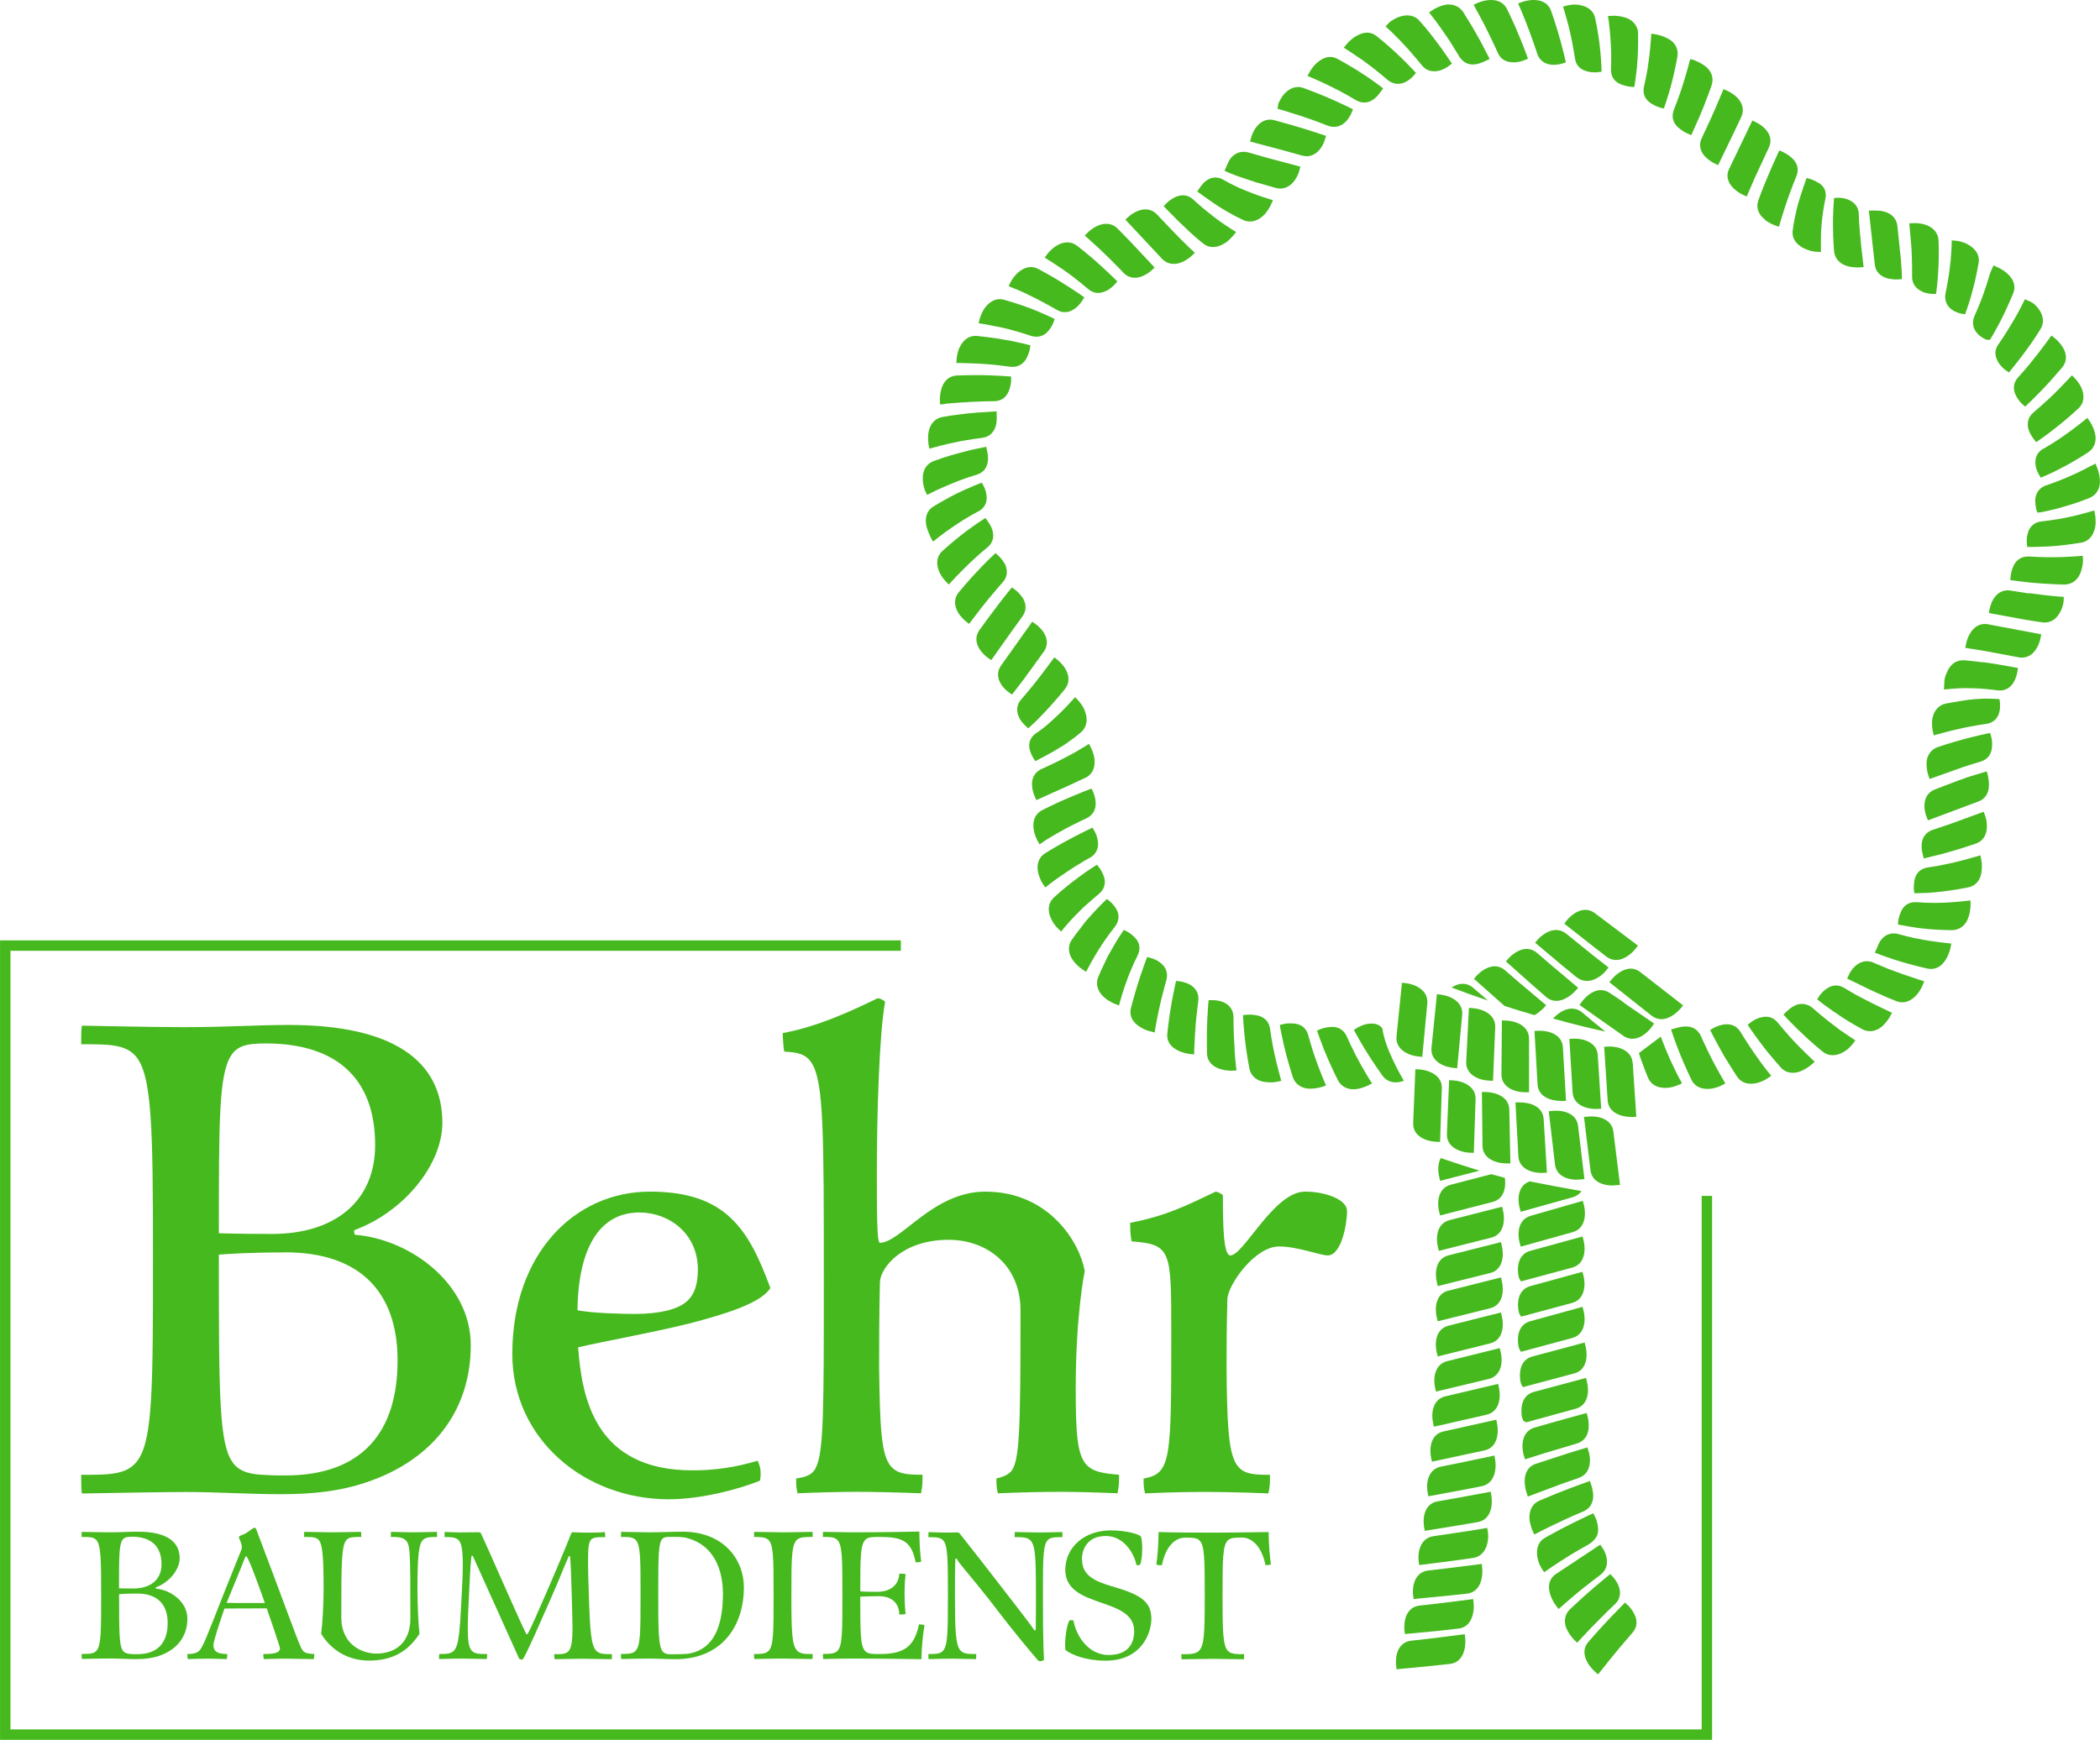 <?xml version="1.0" encoding="UTF-8"?>
<svg id="Ebene_2" data-name="Ebene 2" xmlns="http://www.w3.org/2000/svg" viewBox="0 0 239.59 198.56">
  <g id="Ebene_1-2" data-name="Ebene 1">
    <polyline points="102.78 107.91 .6 107.91 .6 197.96 194.74 197.96 194.74 136.48" style="fill: none; stroke: #46b91e; stroke-miterlimit: 10; stroke-width: 1.19px;"/>
    <path d="M32.56,142.93c-4.18,0-6.48.17-7.59.25,0,15.9,0,21.65,1.62,23.77.68.93,1.79,1.27,3.24,1.35,1.28.08,1.79.08,2.73.08,8.87,0,12.8-5.07,12.8-13.11s-4.52-12.35-12.8-12.35M30.34,119.08c-1.96,0-3.24.17-4.01,1.44-1.36,2.2-1.36,7.53-1.36,20.22,0,0,2.47.08,6.06.08,7.17,0,11.77-3.72,11.77-10.15,0-7.7-4.52-11.59-12.46-11.59M9.35,170.42c-.09-.34-.09-1.35-.09-2.11,3.33,0,5.29,0,6.48-1.69,1.71-2.45,1.71-8.54,1.71-23.26s-.09-20.81-2.05-22.92c-1.19-1.27-3.07-1.27-6.14-1.27,0-.76,0-1.78.09-2.12,0,0,8.19.17,11.6.17,5.12,0,8.19-.25,12.03-.25,11.69,0,17.49,3.98,17.49,11.17,0,4.74-4.35,10.15-10.07,12.26,0,.17,0,.34.09.51,6.31.51,13.22,5.58,13.22,12.61,0,7.61-4.52,13.45-12.71,15.9-2.3.68-4.95,1.1-8.87,1.1s-7.42-.25-10.84-.25c-1.88,0-7.25.08-11.94.17" style="fill: #46b91e;"/>
    <path d="M65.88,149.53c1.71.34,5.21.42,6.49.42,2.9,0,4.86-.51,5.89-1.35,1.02-.84,1.36-2.11,1.36-3.72,0-4.14-3.33-6.51-6.66-6.51-4.86,0-7,4.57-7.08,11.17M79.02,167.8c2.56,0,4.86-.34,7.42-1.1.26.59.34.93.34,1.44,0,.25,0,.51-.09.85-2.56,1.01-6.74,2.11-10.41,2.11-9.56,0-17.83-6.85-17.83-16.58,0-11.42,7.08-18.53,15.7-18.53s11.26,4.23,13.74,11c-1.02,1.69-5.03,2.96-9.3,4.06-4.44,1.1-9.38,1.95-12.63,2.71.43,5.84,1.96,14.04,13.05,14.04" style="fill: #46b91e;"/>
    <path d="M115.32,167.97c1.02-1.19,1.11-4.65,1.11-18.44,0-5.16-3.84-8.04-8.19-8.04-5.29,0-7.76,3.13-7.85,4.82-.09,3.89-.09,7.19-.09,9.81.09,7.02.26,9.98,1.37,11.25.77.84,1.79.93,3.58.93,0,1.1,0,1.18-.17,2.12-2.13-.09-5.46-.17-7.34-.17s-4.86.08-6.74.17c-.17-.59-.17-1.18-.17-1.69,1.02-.17,1.79-.34,2.22-1.18.94-1.78.94-6.6.94-21.49,0-16.66,0-22.5-1.36-24.7-.68-1.1-1.62-1.27-3.16-1.35-.09-.42-.17-1.69-.17-2.11,4.01-.76,7.51-2.37,10.83-3.98.34,0,.85.34.85.42-.68,3.72-.94,13.11-.94,19.37,0,4.57,0,8.12.34,8.12,2.39,0,6.06-5.84,12.03-5.84,7.25,0,10.75,5.75,11.35,9.05,0,0-1.03,4.9-1.03,13.37,0,5.24.17,7.53,1.19,8.71.77.85,1.88,1.02,3.75,1.18,0,1.1,0,1.18-.17,2.12-1.79-.09-4.78-.17-6.66-.17s-5.03.08-6.99.17c-.17-.59-.17-1.18-.17-1.69.68-.17,1.19-.34,1.62-.76" style="fill: #46b91e;"/>
    <path d="M153.69,138.19c0,1.35-.6,5.08-2.22,5.08-.85,0-3.41-1.02-5.55-1.02-2.73,0-5.8,4.31-5.89,6.01-.09,3.89-.09,5.25-.09,7.87.09,11.76.6,12.18,4.95,12.18,0,1.1,0,1.18-.17,2.12,0,0-3.92-.17-7.34-.17s-6.74.17-6.74.17c-.17-.59-.17-1.18-.17-1.69,3.16-.59,3.16-2.11,3.16-16.75,0-9.3,0-9.98-4.52-10.32-.09-.42-.17-1.02-.17-2.12,4.01-.76,6.4-1.95,9.73-3.55.34,0,.85.34.85.42,0,3.64.08,6.85.85,6.85,1.54,0,4.95-7.28,8.53-7.28,2.39,0,4.78.93,4.78,2.2" style="fill: #46b91e;"/>
    <path d="M15.65,181.86c-1.14,0-1.76.05-2.06.07,0,4.32,0,5.88.44,6.46.19.25.49.34.88.37.35.02.49.02.74.02,2.41,0,3.48-1.38,3.48-3.56s-1.23-3.36-3.48-3.36M15.04,175.38c-.53,0-.88.05-1.09.39-.37.6-.37,2.05-.37,5.49,0,0,.67.02,1.65.02,1.95,0,3.2-1.01,3.2-2.76,0-2.09-1.23-3.15-3.39-3.15M9.34,189.33c-.02-.09-.02-.37-.02-.58.9,0,1.44,0,1.76-.46.46-.67.46-2.32.46-6.32s-.02-5.65-.56-6.23c-.32-.34-.83-.34-1.67-.34,0-.21,0-.48.02-.58,0,0,2.22.05,3.15.05,1.39,0,2.22-.07,3.27-.07,3.18,0,4.75,1.08,4.75,3.03,0,1.29-1.18,2.76-2.73,3.33,0,.05,0,.09.02.14,1.72.14,3.59,1.52,3.59,3.42,0,2.07-1.23,3.65-3.45,4.32-.63.18-1.35.3-2.41.3s-2.02-.07-2.94-.07c-.51,0-1.97.02-3.25.05" style="fill: #46b91e;"/>
    <path d="M25.86,182.92c.56.02,1.41.02,4.36.02-.86-2.44-1.76-4.87-2.09-5.33-.07,0-.12.02-.16.11-.72,1.84-1.48,3.61-2.11,5.19M27.58,176.51c0-.44-.32-.92-.32-1.06,0-.16.12-.18.42-.3.63-.23,1.14-.8,1.34-.8.09,0,.14.05.19.11,2.94,7.74,4.66,12.57,5.12,13.54.3.62.53.71,1.53.76,0,.16,0,.37-.07.58-1.28-.02-2.71-.05-3.22-.05s-1.62.02-2.46.05c-.07-.21-.07-.41-.07-.58,1.18,0,1.9-.11,1.9-.64,0-.07-.02-.14-.05-.23-.23-.76-.81-2.5-1.46-4.34-3.39,0-4.33.02-4.82.02-.16.44-.28.8-.4,1.17-.63,1.88-.86,2.78-.86,2.96,0,.6.23,1.06,1.58,1.06,0,.16,0,.37-.07.58-.67-.02-1.62-.05-2.13-.05s-1.53.02-2.29.05c-.07-.21-.07-.41-.07-.58,1.18,0,1.39-.34,1.65-.78.53-.9,1.71-4.23,4.38-10.78.14-.3.19-.51.19-.69" style="fill: #46b91e;"/>
    <path d="M39.68,175.61c-.74.46-.74,2.57-.74,8.96,0,3.17,2.43,4.14,4.01,4.14,1.92,0,3.87-1.03,3.87-4.02,0-8.07,0-8.5-.65-9.01-.35-.25-.79-.28-1.58-.28,0-.39.02-.58.02-.58.86.02,1.97.05,2.48.05s1.74-.02,2.76-.05c0,0,.02.25.02.58-.74,0-1.14.02-1.48.23-.6.37-.76,1.72-.76,5.65,0,1.75.09,4,.23,5.17-1.41,2.16-3.27,3.06-5.75,3.06-2.22,0-4.22-1.03-5.47-3.06.16-1.17.28-3.42.28-5.17,0-3.86-.14-5.22-.65-5.63-.35-.25-.79-.25-1.58-.25,0-.39.02-.58.02-.58,1.18.02,2.57.05,3.08.05s2.04-.02,3.41-.05c0,0,.02.25.02.58-.74,0-1.2,0-1.55.21" style="fill: #46b91e;"/>
    <path d="M64.92,177.54c-.44.96-1.07,2.6-1.88,4.44-1.02,2.3-3.22,7.42-3.45,7.42-.14,0-.28-.05-.35-.09-1.99-4.37-3.99-8.89-5.31-11.77-.05,0-.09.02-.14.05-.12,1.01-.19,2.6-.28,4.39-.09,1.65-.14,2.92-.14,3.86,0,1.45.12,2.18.46,2.55.35.37.9.37,1.76.37-.02.18-.02.44-.05.57-1.02-.02-2.25-.05-2.76-.05s-1.72.02-2.69.05c0-.09,0-.37.02-.57.83,0,1.34-.02,1.69-.39.56-.62.67-2.21.88-6.39.07-1.33.12-2.39.12-3.24,0-1.86-.12-2.67-.53-3.03-.32-.27-.81-.3-1.55-.3,0-.21,0-.48.02-.58.46.02,1.25.05,1.76.05s1.74-.02,2.04-.02c.19,0,.28,0,.35.16,1.23,2.66,4.15,9.44,5.17,11.49,0,0,.12,0,.14-.05.49-.87,1.23-2.64,2.04-4.48.79-1.79,2.5-5.84,2.94-7.01.05-.07.09-.11.21-.11.3,0,.86.05,1.58.05s1.65-.02,2.04-.07c.02.14.05.39.05.58-.67,0-1.11,0-1.41.14-.53.25-.56.96-.56,2.96,0,.9.05,2.05.09,3.47.14,4.21.26,5.81.86,6.41.37.37.9.37,1.76.37.02.09.02.18.02.28s0,.21-.02.3c-1.3-.02-2.76-.05-3.27-.05s-1.97.02-3.25.05c-.02-.09-.05-.37-.05-.57.83,0,1.37,0,1.67-.39s.42-1.13.42-2.62c0-.94-.05-2.16-.09-3.77-.07-1.98-.09-3.4-.19-4.39-.07-.02-.12-.05-.14-.05" style="fill: #46b91e;"/>
    <path d="M78.82,188.67c2.57-.57,3.66-3.01,3.66-6.8,0-2.76-1.07-5.54-4.06-6.34-.51-.14-1.23-.14-1.86-.14-.46,0-.76,0-.97.21-.46.44-.49,1.82-.49,6.11s.02,6.05.46,6.69c.19.28.46.37.86.39.56,0,1.92,0,2.39-.11M84.87,181.15c0,4.44-2.53,8.2-7.81,8.2-1.11,0-2.02-.07-2.94-.07-.51,0-1.97.02-3.25.05-.02-.09-.02-.37-.02-.58.74,0,1.25,0,1.58-.28.65-.53.65-2.05.65-6.5,0-4,0-5.56-.51-6.18-.33-.39-.86-.39-1.72-.39,0-.21,0-.48.02-.58,1.23.02,2.64.05,3.15.05,1.39,0,2.83-.07,3.87-.07,4.64,0,6.98,3.15,6.98,6.34" style="fill: #46b91e;"/>
    <path d="M90.96,188.39c.37.37.9.37,1.76.37,0,.18,0,.44-.02.57-1.37-.02-2.9-.05-3.41-.05s-1.97.02-3.24.05c-.02-.09-.02-.37-.02-.57.79,0,1.32-.02,1.65-.35.58-.57.58-2.14.58-6.43s-.02-5.75-.63-6.28c-.32-.27-.83-.3-1.6-.3,0-.21,0-.48.02-.58,1.27.02,2.73.05,3.24.05s2.04-.02,3.41-.05c.02.14.02.39.02.58-.79,0-1.3,0-1.67.23-.74.48-.76,1.95-.76,6.34s.07,5.81.67,6.41" style="fill: #46b91e;"/>
    <path d="M98.73,175.73c-.56.53-.58,1.98-.58,5.88.53.05,1.48.05,1.97.05,1.25,0,2.41-.6,2.48-2.07.26,0,.4,0,.72.04,0,0-.12.99-.12,2.18,0,1.29.12,2.39.12,2.39-.32.05-.37.05-.72.05-.02-1.24-.79-2.09-2.34-2.09-.56,0-1.58.02-2.11.05,0,4.02,0,5.58.53,6.18.32.37.83.37,1.67.37,2.76,0,3.96-.8,4.5-3.38.21,0,.51.02.63.09-.19,1.01-.35,2.73-.35,3.88,0,0-4.33-.07-7.97-.07-.51,0-1.97.02-3.25.05-.02-.09-.02-.37-.02-.58.83,0,1.37-.02,1.69-.39.53-.62.53-2.2.53-6.39s-.02-5.65-.58-6.23c-.33-.34-.83-.34-1.65-.34,0-.21,0-.48.02-.58,1.27.02,2.73.05,3.25.05.93,0,4.26,0,7.74-.09,0,1.15.09,2.67.21,3.43-.12.07-.42.09-.63.09-.49-2.44-1.48-2.9-4.13-2.9-.79,0-1.3,0-1.62.32" style="fill: #46b91e;"/>
    <path d="M118.17,186.02c.02-1.01.02-2.25.02-4.04,0-4.3-.05-5.77-.74-6.28-.37-.28-.88-.28-1.69-.28,0-.32.02-.58.02-.58,1,.02,2.2.05,2.71.05s1.72-.02,2.71-.05c0,0,.02.18.02.58-.74,0-1.25,0-1.58.25-.65.51-.65,1.98-.65,6.3,0,2.94.02,4.57.05,5.56.02,1.08.07,1.43.07,1.91-.14.07-.26.14-.44.14-.14,0-.23-.07-.32-.18-2.62-3.06-4.33-5.35-5.66-7.06-2.02-2.57-3.29-3.91-3.55-4.48-.07,0-.12.02-.14.05-.05,1.01-.05,2.28-.05,4.07,0,4.04.07,5.68.6,6.34.35.44.93.44,1.83.44,0,.18,0,.44-.02.58-1-.02-2.22-.05-2.73-.05s-1.72.02-2.69.05c-.02-.09-.02-.37-.02-.58.7,0,1.18,0,1.51-.23.7-.48.72-1.98.72-6.55,0-4.07-.02-5.63-.56-6.21-.33-.34-.83-.34-1.67-.34,0-.39.02-.58.02-.58.65.02,1.58.05,2.09.05s.83-.02,1.14-.02c.19,0,.23.02.35.16,1.11,1.4,3.18,4.04,4.36,5.58,1.88,2.44,3.59,4.62,4.15,5.45.05,0,.09-.02.14-.05" style="fill: #46b91e;"/>
    <path d="M123.46,178.03c0,1.72,1.39,2.41,3.36,2.99,3.2.92,4.54,1.68,4.54,3.72,0,1.59-1.09,4.78-5.22,4.78-2.25,0-3.85-.67-4.57-1.2-.05-.18-.05-.41-.05-.64,0-1.17.33-2.78.56-2.78.12,0,.25,0,.39.02.33,1.89,1.78,3.95,4.01,3.95s2.92-1.31,2.92-2.73c0-3.98-7.86-2.48-7.86-6.99,0-2.55,2.16-4.5,5.19-4.5,1.78,0,3.36.46,3.45.73.09.3.14.8.14,1.33,0,.92-.14,1.91-.35,1.91-.11,0-.28,0-.32-.02-.19-1.15-1.34-3.31-3.48-3.31s-2.74,1.54-2.74,2.73" style="fill: #46b91e;"/>
    <path d="M145.01,178.53c-.12.07-.42.09-.63.09-.49-2.44-1.79-3.15-2.62-3.15-.79,0-1.3,0-1.65.3-.6.53-.63,2.05-.63,6.23s.02,5.93.7,6.48c.37.3.93.3,1.76.3,0,.39-.02.58-.02.58-1.41-.02-2.97-.05-3.48-.05s-2.13.02-3.64.05c0,0-.02-.25-.02-.58.9,0,1.48,0,1.88-.28.76-.53.79-2.07.79-6.5,0-4.07-.02-5.61-.58-6.18-.32-.34-.86-.34-1.69-.34-.9,0-2.13.71-2.62,3.15-.21,0-.51-.02-.63-.09.14-.9.25-2.55.25-3.7,1.44.05,4.24.07,6.26.07.51,0,3.34-.02,6.3-.07,0,1.15.12,2.8.26,3.7" style="fill: #46b91e;"/>
    <path d="M149.44,123.75h0s0,0,0,0ZM150.42,121.74c-.22-.58-.53-1.48-.58-1.65h0c-.19-.58-.38-1.23-.58-1.95-.22-.82-.81-1.28-1.7-1.34-.28-.01-.56-.01-.73,0-.21.02-.36.06-.36.06l-.46.11.08.46s.17.89.37,1.77c.2.87.43,1.69.44,1.72.17.62.39,1.37.6,2,.26.81,1.01,1.32,1.94,1.32h.08c.56,0,1.06-.13,1.25-.19l.52-.17-.21-.49s-.38-.91-.66-1.65" style="fill: #46b91e;"/>
    <path d="M154.67,123.79h0s0,0,0,0ZM155.34,121.65c-.38-.68-.83-1.53-.83-1.56-.27-.53-.57-1.15-.86-1.82-.35-.77-1-1.15-1.89-1.07-.3.03-.55.07-.72.12-.21.05-.34.11-.34.11l-.44.18.15.44s.3.85.63,1.69c.33.82.69,1.61.7,1.64.26.58.59,1.28.9,1.89.33.65.98,1.04,1.75,1.04.12,0,.24,0,.37-.03h.08c.39-.07.82-.21,1.2-.39h.02s.47-.25.47-.25l-.28-.45s-.47-.76-.91-1.54" style="fill: #46b91e;"/>
    <path d="M144.37,123h0s0,0,0,0ZM146.05,122.84c-.06-.18-.32-1.17-.45-1.72-.09-.37-.34-1.48-.37-1.71h0c-.12-.62-.23-1.3-.33-2-.12-.84-.65-1.37-1.52-1.54-.3-.05-.55-.08-.73-.08h-.08c-.17,0-.29.01-.29.01l-.47.05.03.46s.05.9.14,1.8c.09.87.21,1.71.22,1.76.09.65.22,1.42.34,2.06.16.84.83,1.43,1.76,1.55h.08c.16.03.33.04.5.04s.45,0,.76-.06l.54-.11-.14-.51h0Z" style="fill: #46b91e;"/>
    <path d="M140.87,119.86c-.07-.89-.1-1.76-.1-1.76-.03-.71-.04-1.46-.04-1.99,0-.83-.43-1.46-1.24-1.77-.5-.19-.99-.2-1.14-.2h-.46s-.04.45-.04.45c0,0-.07.89-.11,1.76-.04.87-.05,1.78-.05,1.79,0,.67,0,1.45.02,2.09.01.59.29,1.38,1.54,1.78.53.17,1.04.18,1.23.18l.59-.02-.06-.53s-.1-.91-.16-1.79" style="fill: #46b91e;"/>
    <path d="M135.73,112.35c-.47-.25-.96-.34-1.1-.35l-.45-.06-.1.44s-.19.87-.35,1.73c-.16.86-.29,1.76-.29,1.77-.1.68-.2,1.45-.26,2.07-.07.59.1,1.41,1.28,1.97.51.24,1,.32,1.2.35l.59.06v-.53s.04-.91.09-1.79c.05-.9.14-1.76.14-1.76.07-.72.16-1.46.23-1.98.12-.82-.23-1.51-.99-1.92" style="fill: #46b91e;"/>
    <path d="M132.36,109.84c-.41-.31-.88-.46-1.03-.5l-.45-.12-.16.42s-.31.83-.59,1.67c-.28.83-.54,1.7-.54,1.71-.19.65-.4,1.4-.56,2.02-.15.57-.1,1.41.99,2.13.47.31.95.46,1.13.51l.58.15.09-.53s.15-.9.34-1.76c.18-.87.38-1.72.39-1.72.18-.72.37-1.44.51-1.93.24-.8-.01-1.52-.7-2.04" style="fill: #46b91e;"/>
    <path d="M127.2,105.76c.5-.65.55-1.4.14-2.05-.27-.47-.66-.8-.7-.83l-.35-.29-.32.31s-.66.64-1.25,1.29c-.71.77-1.03,1.15-1.19,1.4-.52.65-.99,1.29-1.26,1.68-.48.7-.41,1.6.21,2.41.43.56.97.92.97.92l.46.31.26-.49c.08-.15.47-.88.88-1.56.22-.36.45-.73.64-1.02l.31-.46c.36-.53.81-1.13,1.2-1.62" style="fill: #46b91e;"/>
    <path d="M129.48,107c-.35-.39-.78-.63-.86-.67l-.4-.21-.25.37c-.13.19-.55.83-.94,1.52-.53.9-.76,1.34-.87,1.61-.37.73-.69,1.46-.87,1.91-.32.78-.06,1.65.71,2.31.54.46,1.14.7,1.14.7l.52.21.15-.53c.04-.16.27-.95.53-1.71.13-.38.28-.79.41-1.13l.21-.51c.24-.6.55-1.28.83-1.83.36-.74.25-1.48-.3-2.03" style="fill: #46b91e;"/>
    <path d="M123.86,103.33c.63-.58,1.27-1.11,1.51-1.31.63-.52.83-1.23.57-2.01-.17-.5-.45-.89-.51-.97l-.28-.36-.39.25s-.76.49-1.48,1.02c-.67.48-1.31,1-1.43,1.09-.6.48-1.21,1.01-1.61,1.38-.64.59-.76,1.48-.34,2.38.17.39.38.68.49.82.16.2.28.31.28.31l.39.38.35-.42s.58-.7,1.19-1.33c.59-.62,1.18-1.17,1.24-1.23l.02-.02Z" style="fill: #46b91e;"/>
    <path d="M124.35,97.89c.71-.4,1.04-1.11.9-1.93-.08-.61-.36-1.09-.37-1.1l-.23-.41-.42.2s-.81.39-1.6.8c-.8.41-1.58.86-1.59.86-.64.36-1.34.77-1.81,1.07-.72.46-1.01,1.29-.78,2.23.09.4.24.72.31.87.11.22.2.36.2.36l.3.44.42-.33s.7-.55,1.44-1.05c.72-.5,1.47-.97,1.48-.98.87-.55,1.65-.99,1.74-1.04" style="fill: #46b91e;"/>
    <path d="M119.03,96.06s.75-.49,1.53-.93c.74-.43,1.54-.85,1.56-.85.76-.39,1.5-.74,1.82-.89.74-.34,1.13-1.01,1.06-1.85-.03-.62-.27-1.12-.27-1.12l-.19-.43-.44.17s-.84.32-1.66.67c-.83.34-1.65.72-1.66.72-.67.31-1.4.66-1.89.91-.76.4-1.12,1.2-.96,2.16.06.43.19.76.24.89.09.23.17.37.17.38l.26.47.45-.29Z" style="fill: #46b91e;"/>
    <path d="M118.24,91.31l3.73-1.68c.7-.32,1.39-.65,1.86-.87h.02c.76-.37,1.13-1.14,1.02-2.11-.07-.64-.33-1.18-.38-1.28l-.25-.48-.49.31c-.54.33-1.06.64-1.51.88-.78.42-1.57.81-1.58.82-.82.4-1.56.74-1.85.87-.53.25-1.14.78-1.06,1.93.04.56.24,1.06.29,1.16l.2.46Z" style="fill: #46b91e;"/>
    <path d="M118.1,86.87l.41-.21c.27-.14.93-.48,1.58-.85.45-.26.87-.52,1.08-.65l.48-.31c.61-.42,1.27-.92,1.71-1.31.36-.32.58-.76.61-1.28.03-.46-.1-.86-.21-1.16-.1-.28-.26-.55-.47-.83-.15-.2-.26-.32-.26-.32l-.37-.39-.36.4s-.62.69-1.23,1.29c-.64.63-1.3,1.21-1.3,1.21-.55.5-1.15.95-1.54,1.2-.46.31-.97.89-.76,1.85.11.45.33.85.4.96l.24.39Z" style="fill: #46b91e;"/>
    <path d="M117.64,82.82s.67-.61,1.28-1.26c.62-.64,1.21-1.3,1.23-1.33.6-.67,1.11-1.3,1.33-1.57l.02-.03c.53-.66.54-1.49.03-2.34-.35-.56-.82-.93-.84-.95l-.4-.32-1.38,1.85c-.54.71-1.1,1.4-1.1,1.4-.57.7-1.09,1.31-1.29,1.54-.38.42-.72,1.13-.22,2.13.27.51.66.85.67.87l.34.31.34-.31Z" style="fill: #46b91e;"/>
    <path d="M119.03,72.11c-.32-.46-.73-.78-.85-.87l-.41-.29-3.55,4.99c-.48.67-.47,1.46.03,2.2.34.52.8.84.82.85l.39.28,1.38-1.8,2.26-3.12c.48-.67.45-1.49-.08-2.25" style="fill: #46b91e;"/>
    <path d="M116.63,68.17c-.3-.46-.69-.77-.8-.85l-.38-.29-.3.37s-.57.7-1.11,1.41l-1.08,1.43-1.22,1.67c-.48.68-.46,1.48.08,2.26.37.53.84.87.86.88l.41.29,2.35-3.32,1.2-1.66c.49-.66.49-1.44,0-2.2" style="fill: #46b91e;"/>
    <path d="M114.61,64.32c-.11-.22-.27-.44-.44-.63-.14-.16-.24-.26-.25-.26l-.34-.31-.34.32c-.12.11-.71.67-1.27,1.26-.62.64-1.23,1.32-1.23,1.32-.63.7-1.16,1.34-1.36,1.58-.54.65-.56,1.47-.06,2.32.33.55.79.92.84.96l.4.32,1.4-1.83c.54-.69,1.11-1.38,1.12-1.38.53-.64.99-1.18,1.32-1.54.38-.42.72-1.13.23-2.13" style="fill: #46b91e;"/>
    <path d="M111.11,63.81c.58-.53,1.13-1.01,1.53-1.33.63-.51.82-1.19.57-2.03-.08-.24-.19-.47-.34-.7l-.44-.64-.88.58c-.25.17-.63.43-1,.71-.72.52-1.4,1.08-1.44,1.11-.52.42-1.11.94-1.59,1.37-.36.33-.9,1.07-.37,2.35.28.65.72,1.09.73,1.1l.37.38.36-.39c.2-.22.71-.77,1.24-1.29.51-.52,1.06-1.03,1.27-1.22" style="fill: #46b91e;"/>
    <path d="M111.6,58.38c.73-.4,1.07-1.05.95-1.84-.05-.59-.32-1.06-.32-1.06l-.21-.4-.41.16s-.83.33-1.65.7c-.62.28-1.21.58-1.5.74h-.02s-.08.06-.11.07c-.6.32-1.28.71-1.84,1.05-.73.45-1.01,1.24-.79,2.28.1.38.52,1.46.77,1.72l.48-.39c.08-.06.75-.59,1.44-1.06.7-.5,1.47-.97,1.47-.98.55-.34,1.2-.72,1.74-1.01" style="fill: #46b91e;"/>
    <path d="M106.73,56c.3-.14.71-.33,1.13-.51.81-.35,1.63-.66,1.65-.67.52-.2,1.16-.42,1.91-.64.78-.24,1.21-.78,1.3-1.65.02-.24,0-.49-.04-.76-.03-.19-.06-.31-.06-.31l-.11-.47-1.03.21c-.35.07-.79.17-1.2.28-.73.18-1.46.39-1.74.47-.64.19-1.29.4-2.02.67-.82.3-1.28,1.07-1.24,2.05,0,.37.07.7.13.92.06.25.14.41.14.42l.22.47.96-.48Z" style="fill: #46b91e;"/>
    <path d="M106.03,51.2l.53-.14c.3-.08,1.03-.28,1.75-.44.82-.19,1.64-.34,1.73-.35.63-.11,1.38-.22,2.01-.3.46-.06.84-.24,1.1-.54.23-.24.39-.54.48-.9.06-.24.09-.5.09-.79l-.02-.8-2.3.15c-.88.07-1.79.18-1.8.19-.71.08-1.49.2-2.09.31-.84.15-1.43.82-1.58,1.78-.1.63,0,1.2,0,1.31l.1.53Z" style="fill: #46b91e;"/>
    <path d="M107.77,46.09s.9-.09,1.8-.15c.89-.07,1.78-.1,1.78-.1.58-.03,1.27-.05,1.89-.05h.14c.84,0,1.46-.44,1.74-1.24.23-.56.24-1.11.24-1.12v-.46s-.46-.03-.46-.03c0,0-.9-.07-1.8-.1-.65-.03-1.29-.03-1.61-.03h-.2c-.69,0-1.47.02-2.09.04-.47.02-.9.2-1.24.53-.24.24-.42.57-.55.98-.14.45-.17.87-.18,1.09,0,.05,0,.11,0,.18l.02.53.53-.05Z" style="fill: #46b91e;"/>
    <path d="M111.43,41.48c.89.05,1.78.13,1.78.13.64.06,1.39.15,2.01.24.1.01.2.02.29.02.7,0,1.27-.35,1.61-.99.13-.25.22-.48.28-.68.06-.2.09-.34.09-.34l.07-.45-.44-.11s-.86-.22-1.77-.4c-.41-.08-.87-.16-1.27-.22l-.5-.08c-.62-.09-1.41-.19-2.1-.26-.84-.08-1.53.36-1.98,1.27-.17.32-.24.64-.29.88-.05.25-.06.41-.06.41l-.04.53h.53s.91.02,1.78.06" style="fill: #46b91e;"/>
    <path d="M113.95,37.3c.42.09.83.19,1.18.28l.54.15c.62.17,1.34.39,1.93.59.79.26,1.54.04,2.01-.56.34-.38.52-.82.57-.94l.15-.42-.41-.19s-.83-.39-1.64-.73c-.51-.21-.95-.38-1.17-.45l-.53-.19c-.63-.22-1.38-.45-2.02-.63-.17-.05-.33-.07-.5-.07-.44,0-1.09.18-1.72,1.02-.34.5-.5,1.01-.56,1.21l-.13.52.57.09c.8.14,1.37.26,1.71.33" style="fill: #46b91e;"/>
    <path d="M121.13,30.65c.6.41,1.18.85,1.37,1l.06.05c.54.42,1.13.89,1.57,1.27.61.53,1.31.61,2.14.2.51-.27.86-.66.9-.7l.31-.35-.33-.33s-.65-.64-1.3-1.23c-.54-.5-1.11-.99-1.29-1.15-.03-.03-.05-.04-.06-.05h0c-.51-.44-1.12-.93-1.62-1.31-.67-.53-1.52-.52-2.39.02-.48.31-.82.69-.98.9l-.32.43.51.32c.55.35,1.04.67,1.44.95" style="fill: #46b91e;"/>
    <path d="M117.19,33.58c.44.2.96.46,1.53.76l.06.03c.6.32,1.26.68,1.77.98.4.24.81.32,1.23.25.3-.05.6-.19.92-.43.45-.35.73-.79.76-.84l.25-.4-.39-.27s-.75-.52-1.49-.99c-.62-.4-1.26-.78-1.47-.91-.04-.02-.06-.04-.07-.04h0c-.56-.33-1.24-.71-1.82-1.02-.74-.41-1.59-.25-2.35.43-.44.4-.72.87-.81,1.05l-.24.48.55.22c.6.25,1.14.48,1.59.69" style="fill: #46b91e;"/>
    <path d="M124.21,27.28c.48.43.91.82,1.27,1.16.45.42.88.85,1.1,1.06l.17.17c.67.66,1.22,1.24,1.43,1.46.36.38.81.57,1.29.57.28,0,.57-.06.89-.19.51-.21.91-.55,1.01-.64l.36-.34-2.79-2.98-1.44-1.47c-.59-.6-1.41-.7-2.31-.3-.62.29-1.05.72-1.06.73l-.37.37.41.36.04.03Z" style="fill: #46b91e;"/>
    <path d="M139.48,23.84l.49.29c.82.48,1.59.85,1.88.98.24.12.5.17.76.17.78,0,1.38-.51,1.66-.81.48-.53.74-1.12.74-1.12l.22-.5-.53-.17s-.88-.27-1.7-.58c-.42-.16-.82-.32-1.11-.44l-.51-.22c-.79-.36-1.45-.72-1.77-.91-.7-.4-1.39-.37-2.03.12-.19.14-.36.32-.51.52-.09.11-.37.52-.48.68.19.14.76.57,1.83,1.3.43.3.85.56,1.06.69" style="fill: #46b91e;"/>
    <path d="M143.55,20.87c.78.24,1.58.46,2.02.58.82.22,1.57-.09,2.13-.85.35-.48.5-.97.54-1.11l.12-.47-3.93-1.05-1.99-.57c-.79-.22-1.54.03-2.06.7-.17.22-.32.59-.44.86-.04.1-.08.19-.11.26-.04.08-.09.2-.12.28.24.11,1.03.46,2.12.82.84.29,1.71.55,1.72.56" style="fill: #46b91e;"/>
    <path d="M148.54,17.75c.18.05.36.08.54.08.4,0,.99-.14,1.54-.83.38-.49.53-1.04.53-1.04l.14-.46-2.16-.7-1.73-.52-2-.56c-.17-.05-.34-.07-.5-.07-.62,0-1.18.32-1.62.92-.38.53-.53,1.09-.53,1.1l-.13.48,3.94,1.05,1.98.55Z" style="fill: #46b91e;"/>
    <path d="M147.87,13.05c.66.21,1.3.44,1.57.53.05.02.09.03.11.04h.02c.72.26,1.43.54,1.91.72.76.3,1.54.11,2.09-.49.41-.43.61-.94.62-.96l.17-.42-.41-.2s-.8-.4-1.61-.76c-.81-.37-1.65-.71-1.66-.71-.63-.26-1.37-.54-1.97-.76-.2-.07-.4-.11-.61-.11-.59,0-1.14.29-1.61.83-.45.52-.64,1.07-.66,1.14l-.07.51.41.12c.11.03.9.26,1.7.53" style="fill: #46b91e;"/>
    <path d="M151.32,9.62c.46.22,1,.49,1.56.78l.03.02c.58.31,1.23.67,1.74.98.71.44,1.48.4,2.14-.12.19-.15.38-.34.55-.56l.47-.63-.85-.64c-.27-.19-.63-.45-1-.7-.74-.5-1.51-.97-1.52-.97-.58-.36-1.27-.75-1.83-1.05-.75-.42-1.55-.27-2.35.43-.52.46-.82,1.01-.82,1.02l-.27.48.53.23c.58.25,1.16.51,1.62.73" style="fill: #46b91e;"/>
    <path d="M155.29,6.74c.7.5,1.41,1.05,1.43,1.07.5.39,1.07.86,1.53,1.26.63.55,1.39.65,2.12.28.51-.26.86-.65.89-.7l.29-.33-.32-.34c-.41-.44-.85-.88-1.22-1.25-.61-.6-1.27-1.19-1.32-1.23-.49-.44-1.09-.95-1.62-1.37-.66-.54-1.48-.54-2.4.02-.55.33-.95.79-1,.86l-.36.43.47.3s.77.5,1.5,1.01" style="fill: #46b91e;"/>
    <path d="M168.38,1.02c.13.21.77,1.42.86,1.59.05.1.69,1.35.79,1.59h0c.29.59.61,1.28.86,1.84.22.49.7,1.07,1.74,1.07h.12c.57,0,1.05-.19,1.14-.23l.44-.18-.16-.44s-.31-.85-.65-1.68l-.7-1.66c-.27-.59-.59-1.29-.87-1.86C171.62.37,170.98,0,170.13,0c-.09,0-.19,0-.28.01-.69.06-1.24.31-1.24.31l-.49.22.26.47h0Z" style="fill: #46b91e;"/>
    <path d="M174.09,2.52c.32.81.62,1.64.62,1.66.26.71.5,1.41.65,1.88.24.8.85,1.27,1.71,1.33.59.04,1.1-.12,1.15-.13l.43-.14-.1-.44s-.2-.87-.43-1.72c-.23-.85-.5-1.72-.5-1.73-.19-.64-.44-1.38-.66-2-.19-.55-.69-1.22-1.99-1.23-.65,0-1.21.19-1.27.21l-.5.18.21.48s.36.83.68,1.65" style="fill: #46b91e;"/>
    <path d="M178.95,2.94c.17.68.31,1.37.37,1.63.01.06.02.1.02.11.13.67.27,1.41.35,1.99.12.8.61,1.3,1.45,1.49.25.07.52.1.8.1.2,0,.32-.02.33-.02l.46-.06-.02-.51c-.03-.64-.07-1.22-.12-1.73-.05-.54-.11-1.02-.14-1.26l-.08-.55c-.1-.64-.23-1.4-.37-2.03-.16-.82-.8-1.36-1.79-1.53-.16-.03-.35-.05-.55-.05-.15,0-.3,0-.42.03-.25.03-.41.07-.41.07l-.5.13.17.56c.18.61.33,1.16.45,1.63" style="fill: #46b91e;"/>
    <path d="M183.72,4.14c.07.86.1,1.73.1,1.73.02.87,0,1.71-.02,2.02-.03.85.38,1.46,1.2,1.76l.16.05c.18.06.36.12.49.14.21.04.35.06.35.06l.46.03.07-.45s.14-.9.23-1.79c.08-.86.11-1.72.11-1.78.03-.67.03-1.45.02-2.09,0-.47-.19-.9-.52-1.25-.15-.16-.32-.28-.52-.4-.15-.07-.33-.14-.52-.2-.55-.16-1.08-.17-1.23-.17l-.65.03.09.55c.07.58.14,1.19.18,1.74" style="fill: #46b91e;"/>
    <path d="M188.41,11.82l.12.07c.19.11.36.21.51.26.2.08.34.12.34.12l.45.12.15-.44s.29-.86.54-1.72c.22-.78.41-1.57.44-1.73.23-1,.39-1.88.42-2.05.15-.87-.29-1.68-1.17-2.09-.55-.29-1.11-.4-1.26-.43l-.55-.09-.04.59c-.06.81-.12,1.39-.16,1.73-.06.5-.14,1.11-.23,1.7v.03c-.13.74-.31,1.56-.4,1.95-.2.84.1,1.52.83,1.98" style="fill: #46b91e;"/>
    <path d="M191.52,14.58c.46.43.98.64.99.65l.45.19.92-2.07c.34-.78.63-1.53.67-1.65v-.02c.26-.63.53-1.36.73-1.95.28-.82-.02-1.67-.77-2.21-.41-.31-.98-.57-1.35-.7-.06-.02-.22-.06-.32-.08l-.14.5s-.22.87-.48,1.71c-.21.7-.44,1.39-.53,1.65-.21.61-.45,1.25-.72,1.93-.3.77-.11,1.51.54,2.06" style="fill: #46b91e;"/>
    <path d="M194.58,17.91c.45.46.97.71.99.72l.45.22,1.77-3.66.88-1.86c.35-.76.16-1.57-.51-2.23-.49-.47-1.04-.71-1.05-.72l-.47-.21-.9,2.12c-.34.8-.72,1.6-.72,1.61l-.87,1.86c-.25.53-.37,1.33.44,2.17" style="fill: #46b91e;"/>
    <path d="M197.19,20.62c.37,1.01,1.57,1.56,1.62,1.59l.47.22.91-2.1,1.61-3.47c.36-.75.21-1.52-.43-2.17-.44-.45-.93-.69-.99-.72l-.45-.22-2.65,5.52c-.22.44-.25.91-.08,1.36" style="fill: #46b91e;"/>
    <path d="M201.33,25.06c.53.43,1.12.64,1.13.64l.5.18.15-.51s.25-.87.53-1.71c.27-.82.57-1.66.58-1.67.25-.69.55-1.44.73-1.88.32-.77.13-1.52-.53-2.1-.4-.36-.84-.58-.96-.64l-.46-.21-.94,2.09c-.35.81-.69,1.64-.69,1.64-.24.6-.53,1.32-.75,1.94-.3.81-.03,1.64.73,2.21" style="fill: #46b91e;"/>
    <path d="M205.84,28.34c.65.35,1.3.39,1.38.39l.53.03v-1.08c-.01-.39,0-.83.02-1.22.04-.88.15-1.75.15-1.75.08-.68.2-1.4.32-1.92.2-.83-.06-1.5-.74-1.91l-.18-.1c-.17-.1-.31-.17-.41-.21-.2-.09-.34-.13-.34-.13l-.45-.13-.16.44s-.3.85-.57,1.7c-.16.49-.33,1.08-.47,1.7v.04c-.25,1.02-.37,1.92-.39,2.1-.12.86.32,1.56,1.32,2.08" style="fill: #46b91e;"/>
    <path d="M209.13,26.6c.02.64.07,1.33.12,2.07.07.84.68,1.49,1.59,1.72.4.11.78.13,1.03.13.14,0,.23,0,.23,0l.52-.04-.26-2.27-.17-1.77c-.07-.78-.11-1.6-.12-1.99-.02-.81-.45-1.37-1.28-1.7-.42-.16-.86-.18-1.03-.18l-.51.02-.03.43s-.07.89-.09,1.78c-.01.47,0,.94,0,1.25l.02.57Z" style="fill: #46b91e;"/>
    <path d="M213.22,24.03l.67,6.12c.08.83.62,1.41,1.5,1.63.28.06.55.1.78.11h.13c.14,0,.24,0,.24,0l.45-.04v-.45s-.05-.95-.12-1.82l-.4-3.83c-.11-.82-.66-1.4-1.56-1.62-.26-.07-.54-.1-.88-.1-.14,0-.24,0-.26,0v-.09s-.01.09-.01.09h-.55Z" style="fill: #46b91e;"/>
    <path d="M218.04,27.78c.04.48.07,1.06.09,1.7v.06c.02.65.03,1.41.02,2.02,0,.79.38,1.36,1.19,1.74.53.23,1.08.24,1.1.24h.45s.05-.43.05-.43c0,0,.11-.87.17-1.77.06-.73.08-1.47.08-1.72,0-.06,0-.09,0-.1.02-.86,0-1.71-.02-2.08-.03-.84-.59-1.5-1.54-1.81-.48-.14-.94-.17-1.17-.17l-.63.03.05.52s.09.9.15,1.77" style="fill: #46b91e;"/>
    <path d="M223.77,35.79l.42.08.15-.4s.01-.04.03-.09c.09-.25.31-.9.51-1.59.25-.87.45-1.74.45-1.74.17-.71.32-1.52.42-2.09.12-.82-.31-1.55-1.21-2.05-.62-.36-1.26-.42-1.33-.43l-.53-.05-.04,1.08c-.02.34-.05.79-.09,1.22-.08.8-.2,1.6-.22,1.75-.09.63-.23,1.36-.36,1.97-.16.79.13,1.51.78,1.93.48.32,1.01.42,1.03.42" style="fill: #46b91e;"/>
    <path d="M225.62,38.09c.3.31.86.68,1.12.69h.29s.15-.24.15-.24c.12-.19.5-.85.87-1.55.42-.78.79-1.58.8-1.61.38-.81.7-1.57.86-1.96.3-.78.03-1.58-.76-2.26-.31-.26-.61-.44-.76-.52l-.04-.02-.71-.33c-.1.22-.38.84-.44,1.05-.13.44-.25.84-.36,1.19-.27.83-.58,1.65-.59,1.67-.23.6-.52,1.29-.77,1.83-.33.74-.2,1.51.36,2.07" style="fill: #46b91e;"/>
    <path d="M228.03,41.41c.32.5.77.82.79.83l.38.27.29-.36s.57-.7,1.11-1.41c.49-.65.97-1.32,1.06-1.45h0s.02-.02.02-.02c.36-.51.73-1.08,1.14-1.74.36-.6.35-1.3-.04-1.98-.33-.58-.84-1.05-1.29-1.19-.09-.03-.33-.15-.46-.21l-.2.38c-.12.26-.45.92-.82,1.56-.37.65-.75,1.27-.88,1.47l-.03.06c-.39.63-.79,1.24-1.11,1.69-.64.92-.2,1.69.04,2.11" style="fill: #46b91e;"/>
    <path d="M230.02,45.18c.27.55.67.91.68.91l.35.32.34-.33s.66-.62,1.27-1.26c.34-.34.65-.68.86-.9l.38-.41c.43-.48.94-1.07,1.37-1.57.56-.67.58-1.54.05-2.34-.34-.55-.8-.94-.86-.98l-.41-.33-.31.43s-.53.74-1.07,1.43c-.31.4-.67.85-1.06,1.34l-.03.04c-.47.57-.98,1.15-1.33,1.53-.56.62-.64,1.38-.23,2.12" style="fill: #46b91e;"/>
    <path d="M233.51,45.73c-.45.42-1.02.93-1.51,1.34-.35.3-.57.66-.62,1.05-.06.32-.03.66.09,1,.08.23.2.47.36.7.11.16.19.27.19.27l.29.37.84-.59c.29-.21.65-.47.98-.73.49-.38.98-.77,1.24-.99l.11-.09s.04-.03.05-.04l.02-.02c.34-.28.9-.76,1.57-1.38.63-.58.75-1.39.36-2.35-.25-.53-.61-.95-.72-1.06l-.37-.38-.36.39c-.16.17-.7.74-1.24,1.29-.6.61-1.27,1.22-1.28,1.23" style="fill: #46b91e;"/>
    <path d="M238.92,58.25l-.53.16s-.89.27-1.73.46c-.37.09-.8.18-1.18.25l-.55.1c-.64.11-1.39.22-1.99.28-.82.09-1.39.57-1.59,1.36-.16.52-.12,1.02-.11,1.12l.05.44h.45s.89,0,1.79-.05c.88-.04,1.77-.14,1.81-.15.66-.07,1.45-.18,2.1-.29.84-.14,1.4-.76,1.61-1.82.1-.66,0-1.27-.02-1.34l-.1-.54Z" style="fill: #46b91e;"/>
    <path d="M235.53,66.23h0s0,0,0,0ZM237.4,65.27c.14-.38.2-.75.22-.88.03-.22.03-.39.03-.44l-.03-.52-1.07.08c-.24.01-.71.04-1.24.06-.53.02-1.06.02-1.41.02h-.36c-.68-.01-1.44-.04-2.03-.08-.83-.04-1.47.34-1.82,1.13-.22.48-.28.98-.29,1.08l-.04.49c.32.04,1.49.19,2.25.27.88.09,1.79.14,1.8.14.75.05,1.56.08,2.11.09l.02.09v-.09c.86,0,1.56-.54,1.87-1.45" style="fill: #46b91e;"/>
    <path d="M231.48,67.72h-.06c-.59-.09-1.25-.19-2.02-.32-.11-.02-.23-.03-.35-.03-.47,0-1.13.18-1.63,1.01-.31.53-.41,1.08-.42,1.1l-.09.48,4.03.74c.76.13,1.53.25,2.06.32.09.02.18.02.29.02.73,0,1.34-.41,1.74-1.16.31-.55.4-1.12.41-1.29l.02-.47-.54-.04c-.24-.02-.98-.08-1.72-.17-.5-.06-1.07-.13-1.71-.22" style="fill: #46b91e;"/>
    <path d="M226.45,71.21c-.47,0-1.14.18-1.67,1.05-.32.53-.44,1.07-.46,1.17l-.1.5,2.28.37,3.79.71c.14.03.27.04.39.04.47,0,1.13-.18,1.65-1.02.35-.56.46-1.14.46-1.14l.1-.5-6.05-1.14c-.13-.03-.25-.04-.38-.04" style="fill: #46b91e;"/>
    <path d="M226.21,75.58c-1.08-.14-2.01-.22-2.11-.23-.04,0-.09,0-.13,0-.83,0-1.49.49-1.85,1.39-.17.38-.26.68-.28.94-.04.52-.04.86-.05,1.01.36-.04,1.6-.16,2.33-.16h.1c.85,0,1.66.05,1.67.05.95.06,1.84.18,2,.2.1.01.2.02.29.02.68,0,1.25-.36,1.6-1.01.29-.52.37-1.07.38-1.09l.07-.47-2.24-.4c-.88-.15-1.78-.27-1.79-.27" style="fill: #46b91e;"/>
    <path d="M228.12,79.79l-.42-.03s-.46-.03-1.04-.03c-.27,0-.53,0-.76.02-.41.02-.88.06-1.28.11l-.55.08c-.86.13-1.66.28-2.06.35-.83.16-1.42.84-1.56,1.82-.08.68.05,1.28.06,1.29l.11.52.55-.15c.61-.17,1.19-.32,1.69-.44l1.18-.27.56-.11c.63-.12,1.3-.24,2-.34.79-.1,1.35-.61,1.52-1.41.05-.2.08-.43.06-.64.01-.2,0-.33,0-.34l-.05-.42Z" style="fill: #46b91e;"/>
    <path d="M227.06,83.64l-.46.1s-.89.19-1.76.41c-.52.13-1.13.3-1.72.47h-.03c-.86.26-1.68.53-1.99.63-.81.27-1.31,1-1.3,1.93,0,.53.11,1,.18,1.23l.17.49,3.85-1.37c.87-.29,1.66-.52,1.96-.61.79-.24,1.26-.83,1.31-1.69.06-.51-.04-.97-.09-1.14l-.13-.45Z" style="fill: #46b91e;"/>
    <path d="M224.38,88.73c-.9.31-3.59,1.35-3.62,1.36-.78.3-1.21.97-1.2,1.89,0,.64.22,1.18.22,1.18l.18.46,5.75-2.15c.79-.29,1.21-.96,1.21-1.88,0-.71-.18-1.34-.25-1.56-.37.11-1.78.53-2.29.7" style="fill: #46b91e;"/>
    <path d="M226.49,93.1l-.18-.46-3.83,1.4c-.68.23-1.41.48-1.94.65-.8.26-1.26.87-1.3,1.72-.01.25,0,.52.06.78.03.19.07.31.07.31l.11.47,2.22-.55c.85-.23,1.72-.5,1.73-.5.64-.2,1.39-.44,2-.65.79-.27,1.24-.95,1.26-1.92,0-.27-.02-.56-.09-.87-.05-.23-.11-.38-.11-.38" style="fill: #46b91e;"/>
    <path d="M225.95,97.61l-.55.16c-.35.1-1.04.3-1.72.47-.87.23-1.73.4-1.73.4-.68.15-1.42.28-1.98.35-.85.12-1.38.63-1.55,1.46-.04.25-.06.48-.07.67,0,.22,0,.36,0,.36l.05.45h.45s.03,0,.08,0c.24,0,.99-.02,1.75-.09.78-.07,1.56-.18,1.78-.21.68-.1,1.46-.23,2.09-.36.49-.1.88-.35,1.16-.75.19-.29.32-.66.37-1.08.08-.6,0-1.15-.03-1.3l-.11-.54Z" style="fill: #46b91e;"/>
    <path d="M222.72,105.66h0s0,0,0,0ZM224.6,104.64c.21-.65.22-1.26.22-1.33v-.55s-.56.06-.56.06c-.3.03-1.05.12-1.79.16-.88.06-1.75.06-1.76.06h-.15c-.67,0-1.35-.04-1.87-.08-.85-.06-1.48.32-1.82,1.11l-.07.19c-.06.16-.12.32-.15.44-.05.2-.07.34-.07.34l-.05.46.5.1c.64.12,1.23.22,1.75.29.88.12,1.75.18,1.79.18.7.05,1.49.08,2.11.08l.02.09v-.09c.89,0,1.63-.59,1.89-1.51" style="fill: #46b91e;"/>
    <path d="M220.29,107.39c-.49-.07-1.05-.17-1.67-.3h-.06c-.72-.16-1.47-.35-1.96-.49-.8-.22-1.53.03-2.02.71-.15.2-.27.43-.37.71-.02.05-.07.21-.1.24l-.21.46,1.07.4c.32.11.71.25,1.11.38.72.23,1.44.44,1.72.51.64.18,1.41.37,2.07.52.15.03.29.05.43.05.32,0,.63-.08.93-.26.39-.24.64-.61.8-.87.36-.6.49-1.23.49-1.23l.11-.54-.55-.06s-.95-.1-1.79-.23" style="fill: #46b91e;"/>
    <path d="M218.9,111.78c-.26-.08-.94-.3-1.61-.53-.65-.23-1.28-.47-1.55-.57-.06-.02-.09-.04-.11-.04h-.02c-.59-.24-1.29-.53-1.86-.78-.39-.18-.87-.21-1.22-.1-.32.09-.63.27-.89.51-.42.4-.66.88-.68.94l-.22.47,2.04.99c.46.23,1,.48,1.6.75.02.01.04.02.05.02.64.29,1.36.6,1.94.82.79.31,1.59.05,2.26-.68.47-.51.7-1.08.7-1.09l.21-.5-.56-.17s-.05-.01-.08-.03" style="fill: #46b91e;"/>
    <path d="M215.28,115.3c-.24-.11-.88-.41-1.52-.73-.79-.39-1.56-.8-1.58-.81-.69-.36-1.4-.79-1.74-1-.69-.43-1.43-.39-2.09.11-.49.33-.78.79-.79.8l-.24.38.36.28s.03.02.07.06c.19.14.77.58,1.38,1,.33.23.71.49,1.05.71l.47.3c.58.36,1.25.75,1.81,1.05.28.15.58.23.89.23.52,0,1.07-.24,1.47-.63.46-.43.74-.92.79-1.01l.25-.46-.5-.23s-.04-.02-.07-.03" style="fill: #46b91e;"/>
    <path d="M209.78,117.43c-.63-.46-1.24-.94-1.41-1.08-.51-.41-1.09-.89-1.56-1.31-.6-.52-1.4-.62-2.11-.25-.22.11-.43.26-.62.43-.16.13-.26.22-.26.23l-.34.34.32.35s.61.66,1.25,1.28c.54.52,1.08,1.02,1.26,1.19l.06.05c.56.5,1.17,1.03,1.6,1.37.65.52,1.51.52,2.37.02.25-.14.5-.33.75-.59.17-.18.27-.31.28-.31l.31-.42-.45-.3s-.74-.48-1.46-.99" style="fill: #46b91e;"/>
    <path d="M206.64,120.78c-.14-.12-.85-.81-1.29-1.25-.25-.25-.66-.68-1.18-1.25l-.02-.03c-.5-.55-.99-1.14-1.32-1.54-.37-.45-.82-.68-1.37-.68-.21,0-.43.03-.69.11-.51.15-.93.45-1.02.53l-.36.29.26.38s.51.74,1.04,1.45c.62.83.93,1.23,1.11,1.43.4.49.91,1.08,1.36,1.59.36.4.84.62,1.39.62.31,0,.65-.07.96-.21.61-.26,1.07-.65,1.12-.69l.41-.36-.39-.37h0Z" style="fill: #46b91e;"/>
    <path d="M200.67,120.93c-.44-.6-.84-1.2-.97-1.4l-.04-.06c-.42-.63-.81-1.24-1.08-1.69-.36-.59-.89-.89-1.55-.89-.14,0-.29.02-.43.04-.5.08-.91.29-1.07.37l-.42.23.21.43s.41.8.84,1.58c.52.94.75,1.34.9,1.55l.11.15h-.02c.33.54.71,1.13,1.03,1.62.46.7,1.23.97,2.24.74.6-.13,1.09-.44,1.22-.53l.44-.3-.43-.53c-.09-.11-.54-.68-.98-1.3" style="fill: #46b91e;"/>
    <path d="M195.72,121.65c-.24-.44-.5-.95-.78-1.52l-.03-.06c-.43-.89-.76-1.63-.85-1.83-.32-.71-.92-1.1-1.7-1.1-.05,0-.1,0-.14,0-.43.02-.81.13-1,.19l-.57.15.17.51s.29.85.61,1.68c.18.48.41,1.02.66,1.61l.02.05c.27.62.6,1.33.87,1.9.32.67.97,1.04,1.82,1.04.1,0,.2,0,.29-.01.34-.03.64-.12.91-.21.23-.08.37-.16.37-.16l.48-.24-.26-.45s-.46-.78-.87-1.55" style="fill: #46b91e;"/>
    <path d="M171.38,137.71l-5.99,1.53c-1.55.39-1.56,2.15-1.35,3.02l.12.49,5.98-1.51c1.54-.39,1.56-2.16,1.35-3.04l-.12-.49Z" style="fill: #46b91e;"/>
    <path d="M171.25,149.78l-5.99,1.51c-1.55.39-1.56,2.14-1.35,3.02l.12.49,5.98-1.49c1.55-.39,1.56-2.15,1.35-3.03l-.11-.49Z" style="fill: #46b91e;"/>
    <path d="M171.11,153.85l-5.98,1.48c-1.55.38-1.6,2.12-1.41,2.99l.11.49,6.02-1.44c1.57-.39,1.59-2.15,1.37-3.04l-.12-.49Z" style="fill: #46b91e;"/>
    <path d="M170.93,157.93l-6.02,1.42c-1.56.36-1.61,2.11-1.42,2.98l.1.49,6.02-1.37c1.55-.36,1.61-2.13,1.42-3.02l-.1-.5Z" style="fill: #46b91e;"/>
    <path d="M170.7,162.02l-6.01,1.34c-1.56.34-1.61,2.09-1.42,2.97l.1.48,6.01-1.29c1.54-.34,1.61-2.12,1.43-3.01l-.1-.49Z" style="fill: #46b91e;"/>
    <path d="M170.5,166.11l-4.05.85-2.04.41c-1.57.31-1.7,2.03-1.54,2.9l.09.49,4.04-.75,2.04-.4c1.56-.31,1.7-2.09,1.55-2.99l-.09-.51Z" style="fill: #46b91e;"/>
    <path d="M170.09,170.24l-4.04.74-2.03.36c-1.58.27-1.7,2-1.55,2.88l.08.48,4.02-.65,2.03-.35c1.57-.27,1.71-2.06,1.56-2.97l-.08-.5Z" style="fill: #46b91e;"/>
    <path d="M169.67,174.37l-2.26.37-3.85.57c-1.58.22-1.81,1.92-1.71,2.8l.06.5,4.08-.52,2.06-.29c.83-.12,1.41-.7,1.64-1.65.07-.32.11-.64.1-.89,0-.23-.03-.39-.03-.39l-.08-.49Z" style="fill: #46b91e;"/>
    <path d="M169.06,178.48l-4.07.51-2.05.24c-.83.09-1.41.64-1.64,1.55-.16.64-.09,1.22-.08,1.22l.05.48,4.05-.39,2.05-.22c1.59-.18,1.83-1.97,1.74-2.88l-.05-.51Z" style="fill: #46b91e;"/>
    <path d="M168.09,182.49l-4.08.51-2.05.23c-.83.09-1.41.64-1.64,1.55-.15.63-.09,1.2-.09,1.22l.06.48,4.05-.39,2.05-.23c1.58-.18,1.83-1.96,1.74-2.88l-.05-.51Z" style="fill: #46b91e;"/>
    <path d="M167.12,186.5l-4.07.51-2.05.23c-.83.09-1.42.64-1.64,1.55-.13.55-.1,1.07-.08,1.22l.05.49,4.05-.39,2.05-.22c1.58-.18,1.83-1.96,1.74-2.88l-.05-.5Z" style="fill: #46b91e;"/>
    <path d="M173.37,141.79l.13.48,5.94-1.66c1.53-.44,1.5-2.2,1.27-3.08l-.13-.49-5.94,1.71c-1.54.44-1.5,2.17-1.27,3.04" style="fill: #46b91e;"/>
    <path d="M179.38,152.69c1.54-.42,1.52-2.18,1.3-3.06l-.13-.49-5.96,1.64c-.58.16-1,.53-1.23,1.09-.34.85-.11,1.92-.02,2.08l.19.32,5.83-1.57Z" style="fill: #46b91e;"/>
    <path d="M165.26,147.28c-1.55.39-1.56,2.14-1.35,3.02l.12.49,5.98-1.49c1.55-.39,1.56-2.15,1.35-3.03l-.11-.49-5.98,1.51Z" style="fill: #46b91e;"/>
    <path d="M174.6,146.77c-.58.16-1,.53-1.23,1.09-.34.85-.11,1.92-.02,2.08l.19.32,5.83-1.57c1.53-.42,1.52-2.18,1.3-3.06l-.13-.49-5.96,1.64Z" style="fill: #46b91e;"/>
    <path d="M171.36,142.24l-.11-.49-5.98,1.51c-1.55.39-1.56,2.14-1.35,3.02l.11.49,5.98-1.49c1.55-.39,1.56-2.15,1.35-3.03" style="fill: #46b91e;"/>
    <path d="M173.55,146.23l5.83-1.57c1.53-.42,1.52-2.18,1.3-3.06l-.13-.49-5.96,1.64c-.58.16-1,.53-1.23,1.09-.34.85-.11,1.92-.02,2.08l.19.32Z" style="fill: #46b91e;"/>
    <path d="M179.6,156.74c1.54-.41,1.53-2.17,1.31-3.04l-.12-.49-5.97,1.6c-.57.15-1,.52-1.22,1.06-.35.84-.13,1.94-.04,2.1l.19.33,5.85-1.56Z" style="fill: #46b91e;"/>
    <path d="M173.95,162.23l.17.09,5.64-1.55c1.54-.41,1.53-2.16,1.31-3.03l-.12-.49-5.96,1.6c-.8.21-1.29.84-1.39,1.78-.03.27-.08,1.4.35,1.61" style="fill: #46b91e;"/>
    <path d="M176.19,165.85l3.7-1.11c.81-.23,1.29-.87,1.36-1.79.04-.54-.05-1.03-.1-1.21l-.13-.49-3.96,1.1-1.99.57c-.8.24-1.29.89-1.36,1.86-.05.59.09,1.13.13,1.28l.15.48,2.19-.69Z" style="fill: #46b91e;"/>
    <path d="M181.4,166.85c.03-.59-.12-1.1-.15-1.2l-.15-.47-2.19.67-3.69,1.2c-.81.27-1.27.98-1.27,1.96,0,.68.19,1.27.2,1.28l.16.5,3.84-1.44,1.95-.68c.78-.26,1.24-.91,1.29-1.82" style="fill: #46b91e;"/>
    <path d="M180.46,172.57l.16-.07c.77-.32,1.18-.99,1.15-1.89-.03-.58-.21-1.11-.21-1.11l-.17-.49-2.18.8-1.67.65c-.67.27-1.4.58-1.92.8-.77.33-1.18,1.09-1.12,2.1.07.69.33,1.28.33,1.28l.22.48.47-.24s.8-.42,1.6-.8c.67-.32,1.33-.63,1.59-.75.63-.29,1.27-.56,1.74-.76" style="fill: #46b91e;"/>
    <path d="M184.22,183.11c.61-.57.77-1.33.44-2.14-.22-.57-.62-.98-.62-.99l-.32-.34-.37.29s-.7.57-1.37,1.14c-.67.58-1.34,1.18-1.35,1.18-.68.62-1.29,1.2-1.53,1.42-.62.6-.74,1.52-.3,2.35.31.62.75,1.07.76,1.08l.37.37,1.58-1.68,1.25-1.27c.51-.51,1.06-1.04,1.46-1.42" style="fill: #46b91e;"/>
    <path d="M185.76,183.23l-.36-.34-1.6,1.64-1.23,1.32c-.5.55-.97,1.09-1.34,1.52l-.03.03c-.55.63-.58,1.45-.08,2.33.34.59.81,1.01.81,1.01l.39.35,1.45-1.82,1.14-1.38,1.34-1.56c.54-.62.61-1.38.19-2.16-.23-.48-.56-.83-.69-.96" style="fill: #46b91e;"/>
    <path d="M186.27,121.32c-.09-1.39-1.49-1.89-2.65-1.89l-.6.03.4,6.12c.09,1.39,1.5,1.88,2.67,1.89l.6-.02-.41-6.12Z" style="fill: #46b91e;"/>
    <path d="M179.42,124.67c.09,1.4,1.49,1.89,2.67,1.89l.59-.03-.39-6.11c-.09-1.39-1.49-1.89-2.65-1.89l-.59.03.37,6.11Z" style="fill: #46b91e;"/>
    <path d="M178.08,125.66l.59-.03-.36-6.11c-.08-1.39-1.47-1.89-2.65-1.89l-.59.02.35,6.1c.08,1.4,1.48,1.89,2.66,1.89" style="fill: #46b91e;"/>
    <path d="M171.86,116.47l-.51-.02-.05,6.15c0,1.61,1.72,2.05,2.64,2.05h.51s0-6.1,0-6.1c0-1.58-1.69-2.05-2.58-2.08" style="fill: #46b91e;"/>
    <path d="M170.34,123.35l.25-6.1c.07-1.58-1.6-2.12-2.49-2.19l-.51-.04-.31,6.14c-.07,1.61,1.64,2.12,2.55,2.16l.5.03Z" style="fill: #46b91e;"/>
    <path d="M163.94,113.45l-.62,6.12c-.15,1.6,1.52,2.2,2.43,2.29l.5.05.57-6.08c.15-1.57-1.49-2.2-2.38-2.31l-.5-.06Z" style="fill: #46b91e;"/>
    <path d="M162.27,120.61l.57-6.09c.15-1.57-1.49-2.2-2.38-2.31l-.51-.06-.62,6.12c-.15,1.6,1.53,2.2,2.43,2.29l.5.05Z" style="fill: #46b91e;"/>
    <path d="M184,135.28c.19,0,.32-.01.32-.01l.51-.05-.76-6.08c-.13-1.08-1.08-1.73-2.53-1.73-.2,0-.32.01-.32.01l-.5.05.74,6.08c.13,1.09,1.08,1.74,2.54,1.74" style="fill: #46b91e;"/>
    <path d="M179.95,134.62c.19,0,.32-.01.32-.01l.5-.05-.73-6.07c-.13-1.09-1.07-1.73-2.52-1.73-.19,0-.32.01-.32.01l-.5.05.71,6.07c.13,1.09,1.07,1.74,2.54,1.74" style="fill: #46b91e;"/>
    <path d="M175.88,133.86l.61-.03-.37-6.1c-.08-1.42-1.45-1.92-2.71-1.92h-.51s.33,6.15.33,6.15c.08,1.4,1.48,1.9,2.65,1.9" style="fill: #46b91e;"/>
    <path d="M169.58,124.62h-.51s.07,6.14.07,6.14c.02,1.59,1.75,2.01,2.67,2.01h.51s-.12-6.11-.12-6.11c-.02-1.58-1.72-2.02-2.62-2.03" style="fill: #46b91e;"/>
    <path d="M165.84,123.3l-.51-.03-.25,6.14c-.05,1.6,1.66,2.1,2.57,2.14l.5.02.2-6.11c.06-1.58-1.62-2.1-2.51-2.16" style="fill: #46b91e;"/>
    <path d="M164.3,130.32l.2-6.11c.06-1.57-1.62-2.1-2.51-2.16l-.51-.03-.25,6.14c-.06,1.6,1.65,2.1,2.57,2.14l.5.02Z" style="fill: #46b91e;"/>
    <path d="M185.72,110.58c-1,.17-1.76,1.09-1.79,1.13l-.32.38,4.82,3.82c.34.26.71.4,1.12.4.1,0,.21,0,.32-.03.92-.16,1.63-.92,1.83-1.15l.33-.39-4.87-3.79c-.43-.34-.92-.47-1.44-.38" style="fill: #46b91e;"/>
    <path d="M185.46,114.57c-.44-.35-.93-.68-1.35-.95l-.08-.05c-.13-.09-.25-.17-.36-.24-.4-.28-.87-.39-1.33-.31-.99.17-1.7,1.09-1.84,1.27l-.29.4,5.01,3.53c.4.28.86.38,1.33.3,1.08-.18,1.87-1.28,1.88-1.3l.29-.41-3.27-2.24Z" style="fill: #46b91e;"/>
    <path d="M180.56,103.86c-.97.16-1.71,1.06-1.79,1.16l-.3.39,3.19,2.51,1.63,1.26c.41.31.9.43,1.4.35,1.01-.17,1.78-1.1,1.87-1.21l.32-.4-4.91-3.7c-.42-.32-.9-.45-1.4-.36" style="fill: #46b91e;"/>
    <path d="M179.88,111.52c.42.35.95.49,1.5.4.27-.04.55-.15.83-.3.28-.16.54-.35.73-.53.17-.17.27-.29.27-.29l.31-.39-1.79-1.4-3.02-2.44c-.44-.36-.95-.5-1.5-.41-.97.17-1.71,1-1.74,1.04l-.33.38,3.14,2.64,1.6,1.31Z" style="fill: #46b91e;"/>
    <path d="M173.86,108.32c-.95.16-1.7,1-1.73,1.03l-.32.37,3.03,2.7,1.55,1.35c.34.3.74.45,1.17.45.11,0,.22,0,.33-.03.96-.16,1.74-.99,1.82-1.08l.34-.38-3.13-2.64-1.56-1.34c-.43-.37-.95-.52-1.49-.43" style="fill: #46b91e;"/>
    <path d="M164.3,134.76l4.5-1.16c-1.51-.46-3.02-.96-4.43-1.44-.34.67-.32,1.55-.18,2.11l.12.49Z" style="fill: #46b91e;"/>
    <path d="M173.37,137.81l.13.48,5.94-1.66c.43-.12.76-.36,1-.7-2.4-.43-4.29-.78-5.92-1.11-1.42.49-1.37,2.17-1.15,2.99" style="fill: #46b91e;"/>
    <path d="M170.14,134l-4.61,1.2c-1.55.4-1.56,2.15-1.35,3.02l.12.49,5.99-1.54c1.62-.42,1.47-2.25,1.4-2.75-.47-.12-.96-.26-1.55-.42" style="fill: #46b91e;"/>
    <path d="M169.63,114.07l-1.56-1.34c-.43-.38-.95-.52-1.5-.43-.31.05-.64.19-.96.4,1.36.52,2.76,1.01,4.15,1.49l-.14-.11Z" style="fill: #46b91e;"/>
    <path d="M182.11,116.88l-1.59-1.33c-.44-.37-.96-.51-1.51-.42-.9.15-1.6.88-1.74,1.02l-.08.09c2.01.56,4.01,1.06,5.96,1.49l-1.04-.86Z" style="fill: #46b91e;"/>
    <path d="M176.06,115.1l.34-.38-3.13-2.64-1.56-1.35c-.43-.37-.94-.52-1.49-.43-.92.16-1.65.94-1.73,1.03l-.33.37,3.49,3.1c1.18.38,2.33.74,3.42,1.05.58-.32.98-.76.99-.77" style="fill: #46b91e;"/>
    <path d="M191.64,123.16c-.09-.15-.51-.99-.79-1.59-.22-.46-.45-.98-.7-1.57l-.02-.05c-.25-.6-.48-1.19-.65-1.65-.77.58-1.6,1.21-2.5,1.88.15.48.27.82.29.85.22.62.47,1.29.75,1.96.31.74.99,1.16,1.93,1.16h.15c.41-.01.75-.11.92-.16.23-.07.39-.14.39-.14l.49-.22-.24-.46h0Z" style="fill: #46b91e;"/>
    <path d="M159.94,123.41c.07-.02.15-.04.23-.07-.35-.59-2.17-3.74-2.45-5.96-.31-.47-.83-.57-1.22-.57-.19,0-.39.02-.6.06-.51.11-.92.35-1.04.42l-.39.25.22.41s.01.03.04.07c.12.21.46.84.85,1.49.46.76.96,1.52.96,1.52.53.8,1.04,1.52,1.18,1.72.49.68,1.27.93,2.22.67" style="fill: #46b91e;"/>
    <path d="M233.13,51.2c-1.03.59-.93,1.54-.89,1.89.08.58.37,1.04.37,1.05l.22.37,1-.43c.37-.17.71-.34,1.02-.5.68-.34,1.33-.7,1.55-.83.04-.02.06-.03.07-.04.68-.39,1.35-.81,1.79-1.1.72-.48,1-1.35.73-2.27-.18-.68-.53-1.2-.53-1.2l-.31-.45-.42.34c-.13.1-.77.62-1.43,1.1-.71.53-1.44,1.02-1.45,1.02-.46.31-1.02.66-1.71,1.06" style="fill: #46b91e;"/>
    <path d="M238.58,53.15s-.8.44-1.61.82c-.46.22-1.01.46-1.58.7h-.03c-.38.17-.79.33-1.23.48l-.83.3h-.02c-.35.16-.61.38-.78.65-.18.28-.28.6-.3.95,0,0,.01.98.25,1.45l.46-.05s.89-.17,1.75-.4c.73-.19,1.44-.41,1.67-.49.04-.01.07-.02.08-.02.95-.3,1.77-.63,1.99-.72.81-.33,1.26-1.13,1.17-2.11-.05-.71-.29-1.3-.29-1.3l-.21-.51-.49.27Z" style="fill: #46b91e;"/>
    <path d="M159.71,4.6c.52.54,1.02,1.08,1.2,1.3.43.49.92,1.06,1.31,1.55.29.36.64.58,1.05.65.33.06.69.04.98-.05.55-.15.98-.47,1.03-.51l.37-.28-.6-.89c-.16-.23-.41-.59-.68-.96-.44-.61-.9-1.2-1.05-1.39-.02-.03-.03-.05-.04-.06-.38-.49-.82-1.02-1.35-1.61-.54-.61-1.41-.76-2.34-.41-.34.13-.62.29-.8.41-.1.06-.25.17-.38.31l-.33.36.76.7c.27.26.59.58.88.88" style="fill: #46b91e;"/>
    <path d="M164.41,3.25l.69.99.31.46c.22.35.46.73.68,1.1h0l.03.04.38.64s.02.01.03.04l.04.07.05.04c.36.48.84.73,1.42.73.14,0,.28-.01.42-.04.25-.05.51-.13.77-.25l.73-.34-1.05-2.02c-.42-.77-.88-1.54-.88-1.55-.33-.56-.74-1.22-1.09-1.78-.36-.55-.96-.87-1.65-.87-.2,0-.4.03-.6.08-.56.15-1.02.42-1.2.53l-.45.3.38.48c.15.19.59.77,1,1.35" style="fill: #46b91e;"/>
    <path d="M134.86,29.91c.57-.24,1-.62,1.08-.7l.38-.36-.62-.58s-.11-.1-.17-.16l-.16-.16c-.21-.21-.46-.45-.71-.7l-1.24-1.28-1.41-1.49c-.55-.6-1.37-.75-2.21-.4-.55.22-.97.58-1.04.65l-.37.33,4.2,4.49c.58.61,1.43.73,2.27.36" style="fill: #46b91e;"/>
    <path d="M139.08,25.19c-.45-.33-.89-.67-1.18-.91l-.22-.17c-.68-.55-1.29-1.11-1.52-1.32-.62-.57-1.32-.65-2.14-.27-.21.11-.43.25-.65.42-.17.14-.28.24-.28.25l-.33.34.33.34s.63.65,1.26,1.28c.63.62,1.3,1.23,1.3,1.24.48.45.95.85,1.26,1.11l.52.41c.64.41,1.43.37,2.19-.09.34-.18.6-.43.77-.6.18-.18.29-.31.29-.31l.35-.43-.5-.31c-.53-.34-1.05-.69-1.45-.98" style="fill: #46b91e;"/>
    <path d="M181.02,176.39c.76-.44.95-.75,1.12-1.02l.06-.1c.12-.3.16-.65.11-1.01-.04-.49-.21-.91-.31-1.12l-.22-.44-.44.2s-.83.38-1.63.78c-.8.39-1.61.82-1.62.82-.54.28-1.17.63-1.83,1-.73.42-1.03,1.2-.86,2.21.06.33.16.66.29.91.11.23.2.37.2.37l.28.44.43-.3s.74-.51,1.48-.99c.65-.42,1.32-.83,1.51-.94.57-.34,1.09-.64,1.43-.83" style="fill: #46b91e;"/>
    <path d="M182.59,179.72c.94-.7.76-1.67.69-2.04-.12-.53-.4-.97-.47-1.05l-.24-.35-5.13,3.4c-.49.37-.97,1.06-.56,2.32.19.59.51,1.06.61,1.19l.33.44.41-.36s.68-.61,1.36-1.18c.01,0,1.13-.95,1.39-1.12h0c.47-.38,1.02-.8,1.62-1.25" style="fill: #46b91e;"/>
  </g>
</svg>